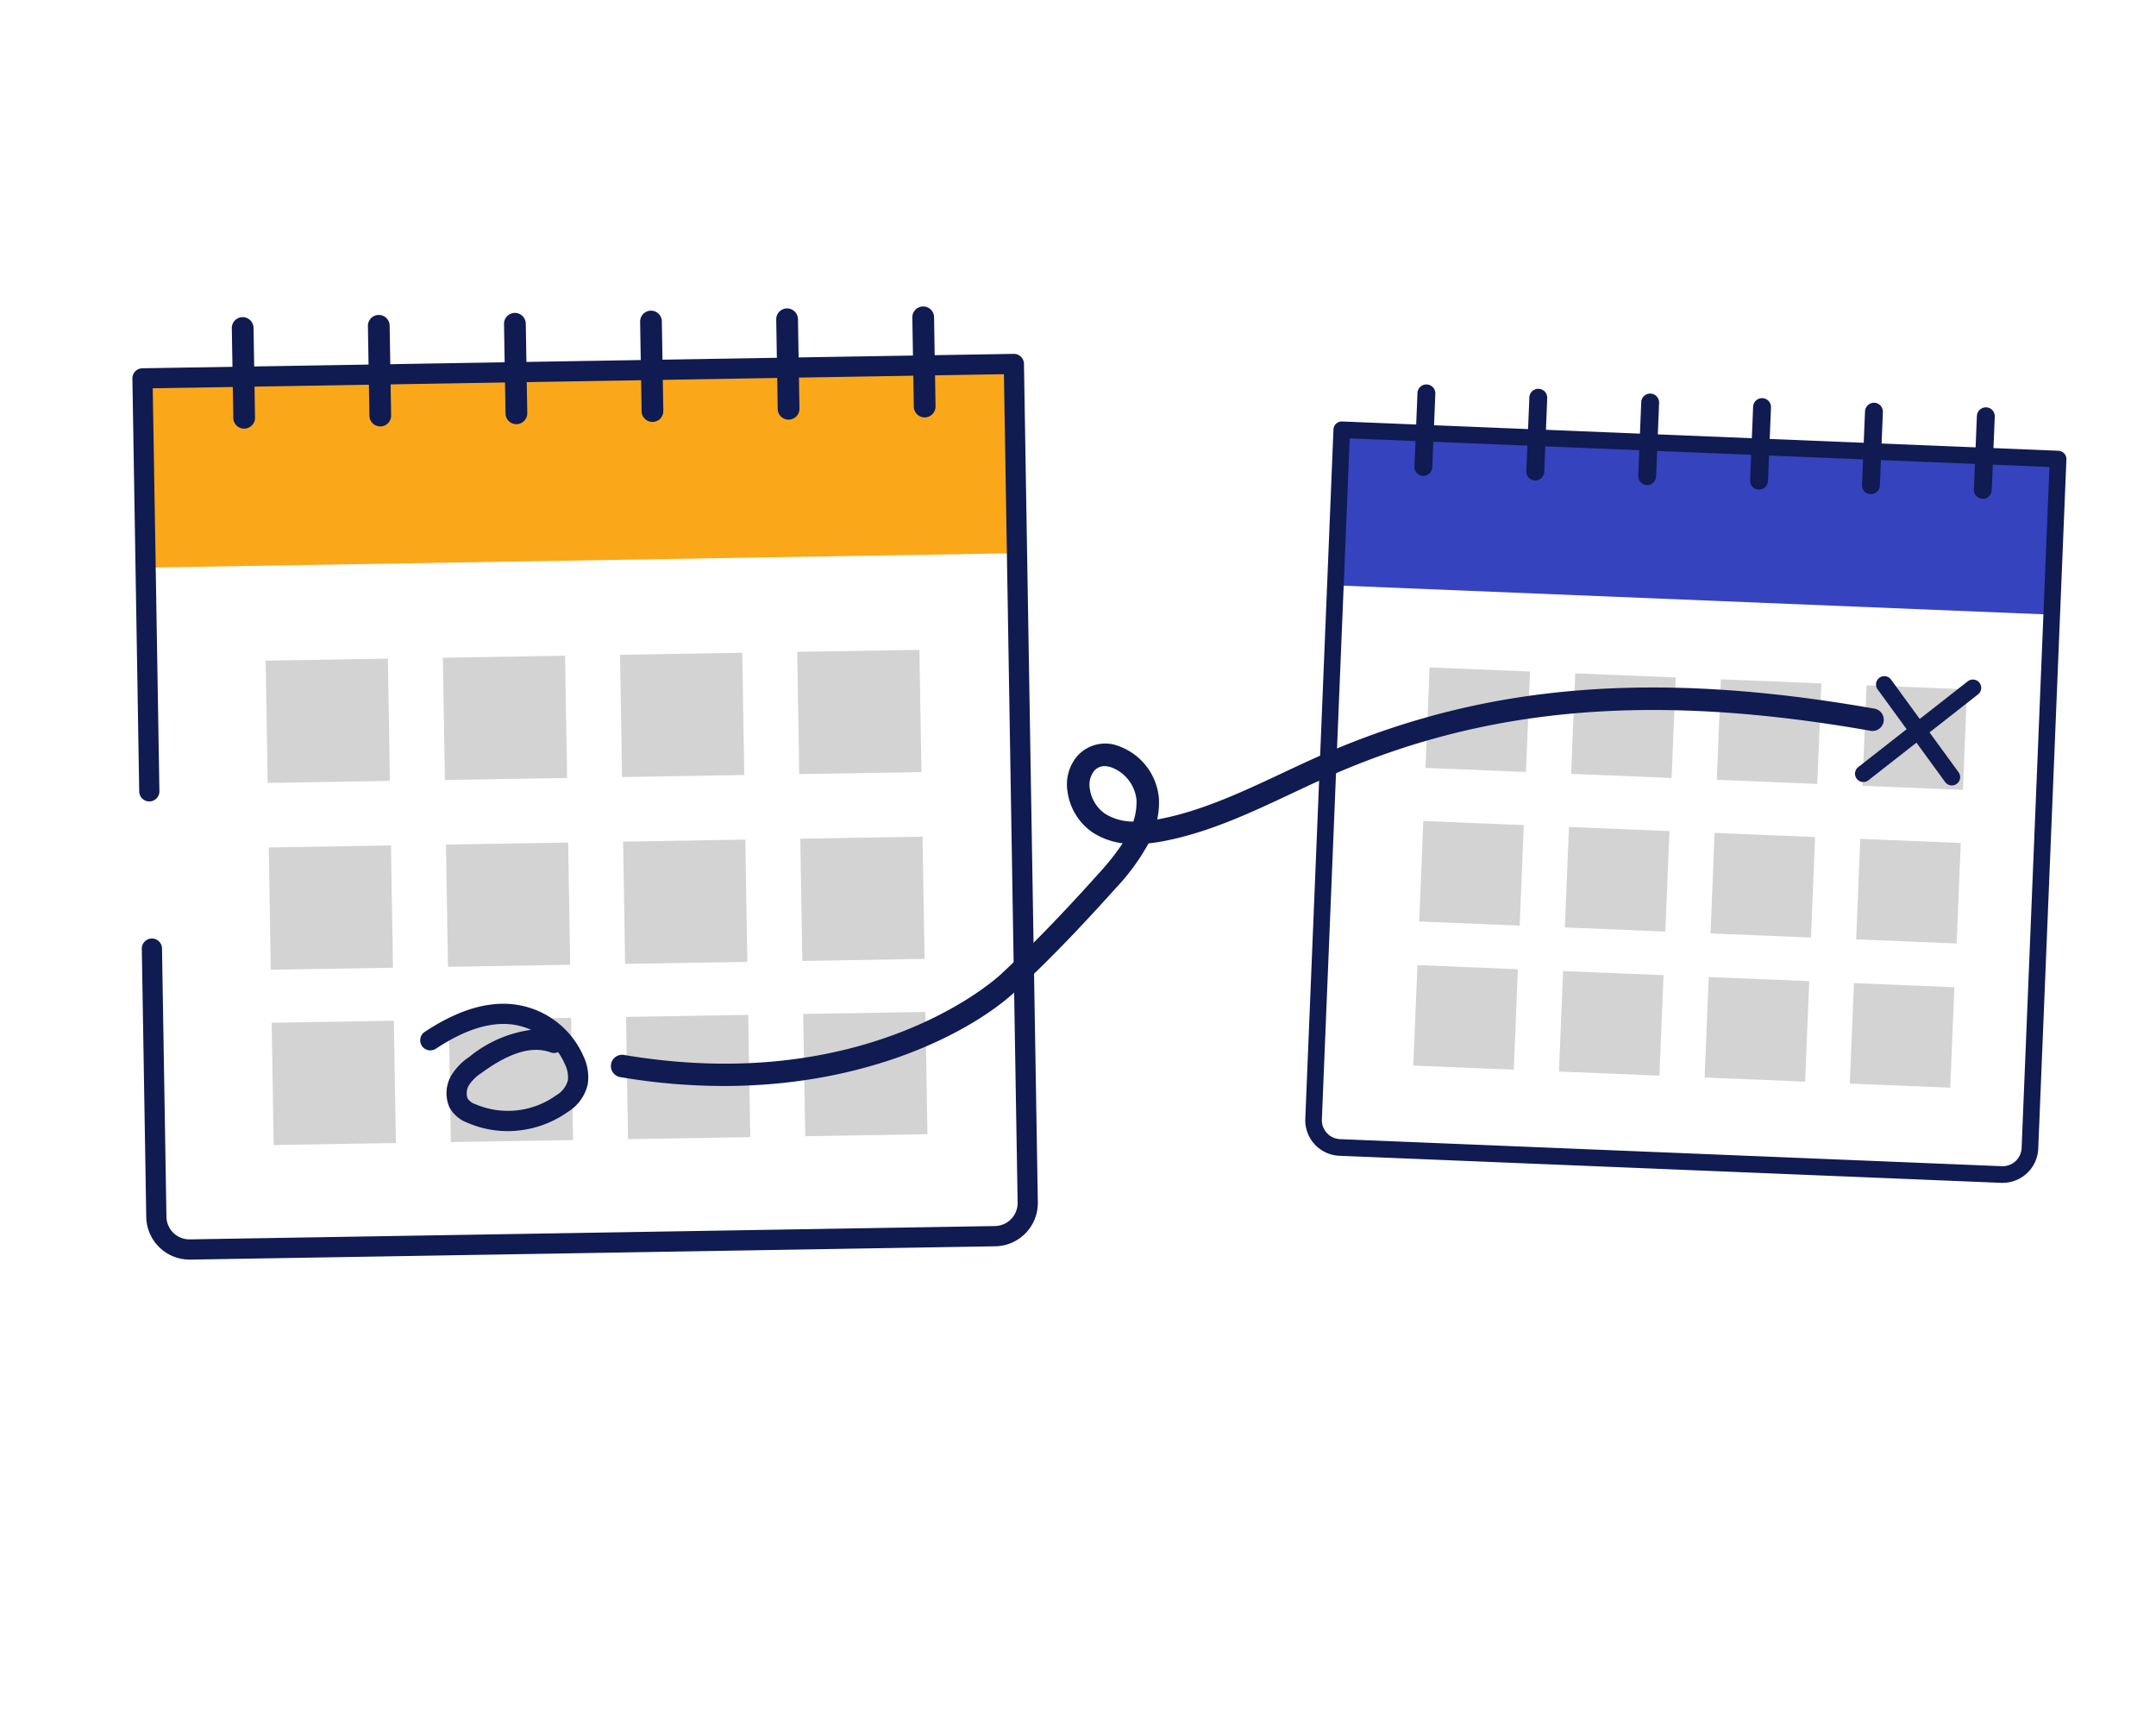<?xml version="1.0" encoding="UTF-8"?> <svg xmlns="http://www.w3.org/2000/svg" id="Layer_1" data-name="Layer 1" viewBox="0 0 221.429 177.339"><defs><style>.cls-1{fill:#d3d3d3;}.cls-2{fill:#faa81a;}.cls-3{fill:#0f1b51;}.cls-4{fill:#3543bf;}</style></defs><title>all_illus</title><rect class="cls-1" x="27.388" y="67.728" width="12.554" height="12.554" transform="translate(-1.22 0.567) rotate(-0.948)"></rect><rect class="cls-1" x="45.585" y="67.427" width="12.554" height="12.554" transform="translate(-1.212 0.868) rotate(-0.948)"></rect><rect class="cls-1" x="63.782" y="67.126" width="12.554" height="12.554" transform="translate(-1.205 1.169) rotate(-0.948)"></rect><rect class="cls-1" x="81.979" y="66.825" width="12.554" height="12.554" transform="translate(-1.197 1.47) rotate(-0.948)"></rect><rect class="cls-1" x="27.705" y="86.911" width="12.554" height="12.554" transform="translate(-1.537 0.575) rotate(-0.948)"></rect><rect class="cls-1" x="45.902" y="86.61" width="12.554" height="12.554" transform="translate(-1.529 0.876) rotate(-0.948)"></rect><rect class="cls-1" x="64.099" y="86.309" width="12.554" height="12.554" transform="translate(-1.522 1.177) rotate(-0.948)"></rect><rect class="cls-1" x="82.296" y="86.008" width="12.554" height="12.554" transform="translate(-1.514 1.478) rotate(-0.948)"></rect><rect class="cls-1" x="28.003" y="104.908" width="12.554" height="12.554" transform="translate(-1.835 0.582) rotate(-0.948)"></rect><rect class="cls-1" x="46.2" y="104.607" width="12.554" height="12.554" transform="translate(-1.827 0.883) rotate(-0.948)"></rect><rect class="cls-1" x="64.397" y="104.306" width="12.554" height="12.554" transform="translate(-1.82 1.184) rotate(-0.948)"></rect><rect class="cls-1" x="82.594" y="104.005" width="12.554" height="12.554" transform="translate(-1.812 1.485) rotate(-0.948)"></rect><rect class="cls-2" x="14.788" y="38.106" width="89.505" height="19.437" transform="translate(-0.783 0.991) rotate(-0.948)"></rect><path class="cls-3" d="M19.462,129.328a4.448,4.448,0,0,1-4.441-4.37l-.456-27.541a1.037,1.037,0,0,1,2.074-.034l.455,27.541a2.36,2.36,0,0,0,2.408,2.329l82.682-1.368a2.368,2.368,0,0,0,2.329-2.407l-1.407-85.057L15.687,39.867l.685,41.367a1.038,1.038,0,0,1-1.02,1.054h-.018a1.037,1.037,0,0,1-1.036-1.02l-.7-42.4a1.038,1.038,0,0,1,1.02-1.054l89.493-1.48a1.035,1.035,0,0,1,1.054,1.02l1.424,86.094a4.442,4.442,0,0,1-4.369,4.515l-82.682,1.368Z"></path><path class="cls-3" d="M52.143,116.138a10.394,10.394,0,0,1-4.124-.854,3.461,3.461,0,0,1-1.855-1.582,3.611,3.611,0,0,1,.2-3.3,6.1,6.1,0,0,1,1.836-1.886,12.684,12.684,0,0,1,6.339-2.776,6.739,6.739,0,0,0-2.524-.6c-2.159-.084-4.53.745-7.249,2.538a1.037,1.037,0,1,1-1.142-1.732c3.094-2.039,5.865-2.978,8.473-2.878a8.973,8.973,0,0,1,7.812,5.351,4.977,4.977,0,0,1,.456,2.9,4.5,4.5,0,0,1-2.057,2.855A10.732,10.732,0,0,1,52.143,116.138Zm2.91-8.344c-1.592,0-3.45.792-5.629,2.391a4.267,4.267,0,0,0-1.26,1.238,1.6,1.6,0,0,0-.146,1.349,1.517,1.517,0,0,0,.823.608,8.489,8.489,0,0,0,8.273-.913,2.541,2.541,0,0,0,1.208-1.534,2.993,2.993,0,0,0-.316-1.688,6.807,6.807,0,0,0-.688-1.216,1.03,1.03,0,0,1-.771.024A4.317,4.317,0,0,0,55.053,107.794Z"></path><path class="cls-3" d="M25.076,44.013a1.116,1.116,0,0,1-1.115-1.1l-.152-9.187a1.116,1.116,0,1,1,2.231-.037l.152,9.187a1.115,1.115,0,0,1-1.1,1.134Z"></path><path class="cls-3" d="M39.054,43.782a1.116,1.116,0,0,1-1.115-1.1L37.787,33.5a1.116,1.116,0,1,1,2.231-.038l.152,9.187a1.117,1.117,0,0,1-1.1,1.135Z"></path><path class="cls-3" d="M53.032,43.55a1.115,1.115,0,0,1-1.115-1.1l-.152-9.187A1.116,1.116,0,1,1,54,33.229l.152,9.187a1.116,1.116,0,0,1-1.1,1.134Z"></path><path class="cls-3" d="M67.01,43.319a1.115,1.115,0,0,1-1.115-1.1l-.152-9.187a1.116,1.116,0,0,1,1.1-1.134h.019A1.115,1.115,0,0,1,67.974,33l.152,9.187a1.116,1.116,0,0,1-1.1,1.134Z"></path><path class="cls-3" d="M80.988,43.088a1.116,1.116,0,0,1-1.115-1.1L79.721,32.8a1.117,1.117,0,0,1,1.1-1.135,1.132,1.132,0,0,1,1.134,1.1l.152,9.187a1.117,1.117,0,0,1-1.1,1.135Z"></path><path class="cls-3" d="M94.966,42.857a1.116,1.116,0,0,1-1.115-1.1L93.7,32.572a1.116,1.116,0,0,1,2.231-.037l.152,9.187a1.116,1.116,0,0,1-1.1,1.135Z"></path><rect class="cls-1" x="146.609" y="68.733" width="10.327" height="10.327" transform="translate(3.145 -6.137) rotate(2.341)"></rect><rect class="cls-1" x="161.569" y="69.344" width="10.327" height="10.327" transform="translate(3.182 -6.747) rotate(2.341)"></rect><rect class="cls-1" x="176.528" y="69.955" width="10.327" height="10.327" transform="translate(3.22 -7.358) rotate(2.341)"></rect><rect class="cls-1" x="191.487" y="70.567" width="10.327" height="10.327" transform="translate(3.257 -7.968) rotate(2.341)"></rect><rect class="cls-1" x="145.965" y="84.503" width="10.327" height="10.327" transform="translate(3.788 -6.097) rotate(2.341)"></rect><rect class="cls-1" x="160.924" y="85.115" width="10.327" height="10.327" transform="translate(3.826 -6.708) rotate(2.341)"></rect><rect class="cls-1" x="175.883" y="85.726" width="10.327" height="10.327" transform="translate(3.863 -7.318) rotate(2.341)"></rect><rect class="cls-1" x="190.843" y="86.338" width="10.327" height="10.327" transform="translate(3.901 -7.929) rotate(2.341)"></rect><rect class="cls-1" x="145.36" y="99.298" width="10.327" height="10.327" transform="translate(4.392 -6.06) rotate(2.341)"></rect><rect class="cls-1" x="160.319" y="99.91" width="10.327" height="10.327" transform="translate(4.429 -6.671) rotate(2.341)"></rect><rect class="cls-1" x="175.279" y="100.521" width="10.327" height="10.327" transform="translate(4.467 -7.281) rotate(2.341)"></rect><rect class="cls-1" x="190.238" y="101.133" width="10.327" height="10.327" transform="matrix(0.999, 0.041, -0.041, 0.999, 4.504, -7.892)"></rect><rect class="cls-4" x="137.444" y="45.62" width="73.632" height="15.99" transform="translate(2.335 -7.072) rotate(2.341)"></rect><path class="cls-3" d="M205.681,121.448c-.05,0-.1,0-.151,0l-67.971-2.778a3.655,3.655,0,0,1-3.5-3.8l2.893-70.776a.855.855,0,0,1,.887-.818l73.571,3.007a.853.853,0,0,1,.817.887l-2.893,70.777A3.659,3.659,0,0,1,205.681,121.448ZM138.619,45.011l-2.858,69.923a1.95,1.95,0,0,0,1.867,2.028L205.6,119.74a1.963,1.963,0,0,0,1.4-.514,1.94,1.94,0,0,0,.627-1.354l2.858-69.924Z"></path><path class="cls-3" d="M146.188,48.86h-.038a.918.918,0,0,1-.88-.954l.309-7.553a.918.918,0,0,1,1.835.076L147.1,47.98A.919.919,0,0,1,146.188,48.86Z"></path><path class="cls-3" d="M157.679,49.33h-.038a.918.918,0,0,1-.88-.954l.309-7.553a.918.918,0,1,1,1.834.075L158.6,48.45A.918.918,0,0,1,157.679,49.33Z"></path><path class="cls-3" d="M169.17,49.8h-.038a.918.918,0,0,1-.879-.955l.308-7.552a.918.918,0,0,1,1.835.075l-.309,7.552A.918.918,0,0,1,169.17,49.8Z"></path><path class="cls-3" d="M180.661,50.269h-.038a.917.917,0,0,1-.879-.954l.308-7.553a.918.918,0,0,1,1.835.076l-.309,7.552A.918.918,0,0,1,180.661,50.269Z"></path><path class="cls-3" d="M192.153,50.739h-.039a.917.917,0,0,1-.879-.954l.309-7.553a.933.933,0,0,1,.954-.879.917.917,0,0,1,.88.955l-.309,7.552A.918.918,0,0,1,192.153,50.739Z"></path><path class="cls-3" d="M203.644,51.209h-.039a.918.918,0,0,1-.879-.955l.308-7.552a.936.936,0,0,1,.955-.88.919.919,0,0,1,.88.955l-.309,7.552A.918.918,0,0,1,203.644,51.209Z"></path><path class="cls-3" d="M191.369,80.293a.853.853,0,0,1-.527-1.524l11.251-8.812a.853.853,0,1,1,1.052,1.343L191.9,80.112A.852.852,0,0,1,191.369,80.293Z"></path><path class="cls-3" d="M200.461,80.644a.853.853,0,0,1-.691-.351l-6.932-9.512a.853.853,0,0,1,1.379-1.005l6.932,9.512a.852.852,0,0,1-.187,1.192A.843.843,0,0,1,200.461,80.644Z"></path><path class="cls-3" d="M74.339,111.505a63.735,63.735,0,0,1-10.636-.912,1.154,1.154,0,0,1,.385-2.276c24.876,4.2,38.083-7.707,38.633-8.216,3.135-2.9,6.355-6.215,10.135-10.43a24.788,24.788,0,0,0,2.444-3.088,7.327,7.327,0,0,1-3.126-1.14,6.084,6.084,0,0,1-2.536-4.171,4.512,4.512,0,0,1,.989-3.628,3.835,3.835,0,0,1,4.3-1.025,6.266,6.266,0,0,1,4.1,5.4,8.242,8.242,0,0,1-.177,2.121l.256-.047c4.338-.833,8.515-2.8,12.554-4.695,1.464-.689,2.978-1.4,4.488-2.054C152.614,70.213,170,68.8,192.506,72.76a1.154,1.154,0,1,1-.4,2.273c-22.04-3.876-39.015-2.512-55.042,4.425-1.477.64-2.975,1.344-4.423,2.024-4.168,1.96-8.478,3.986-13.1,4.873-.48.093-1.015.181-1.583.24a22.248,22.248,0,0,1-3.385,4.617c-3.829,4.269-7.1,7.633-10.286,10.583C99.937,105.822,89.4,111.505,74.339,111.505Zm39.106-32.842a1.378,1.378,0,0,0-1.079.5,2.306,2.306,0,0,0-.44,1.806,3.769,3.769,0,0,0,1.528,2.556,5.4,5.4,0,0,0,2.943.829,6.193,6.193,0,0,0,.325-2.23,3.994,3.994,0,0,0-2.555-3.323A2.214,2.214,0,0,0,113.445,78.663Z"></path></svg> 
